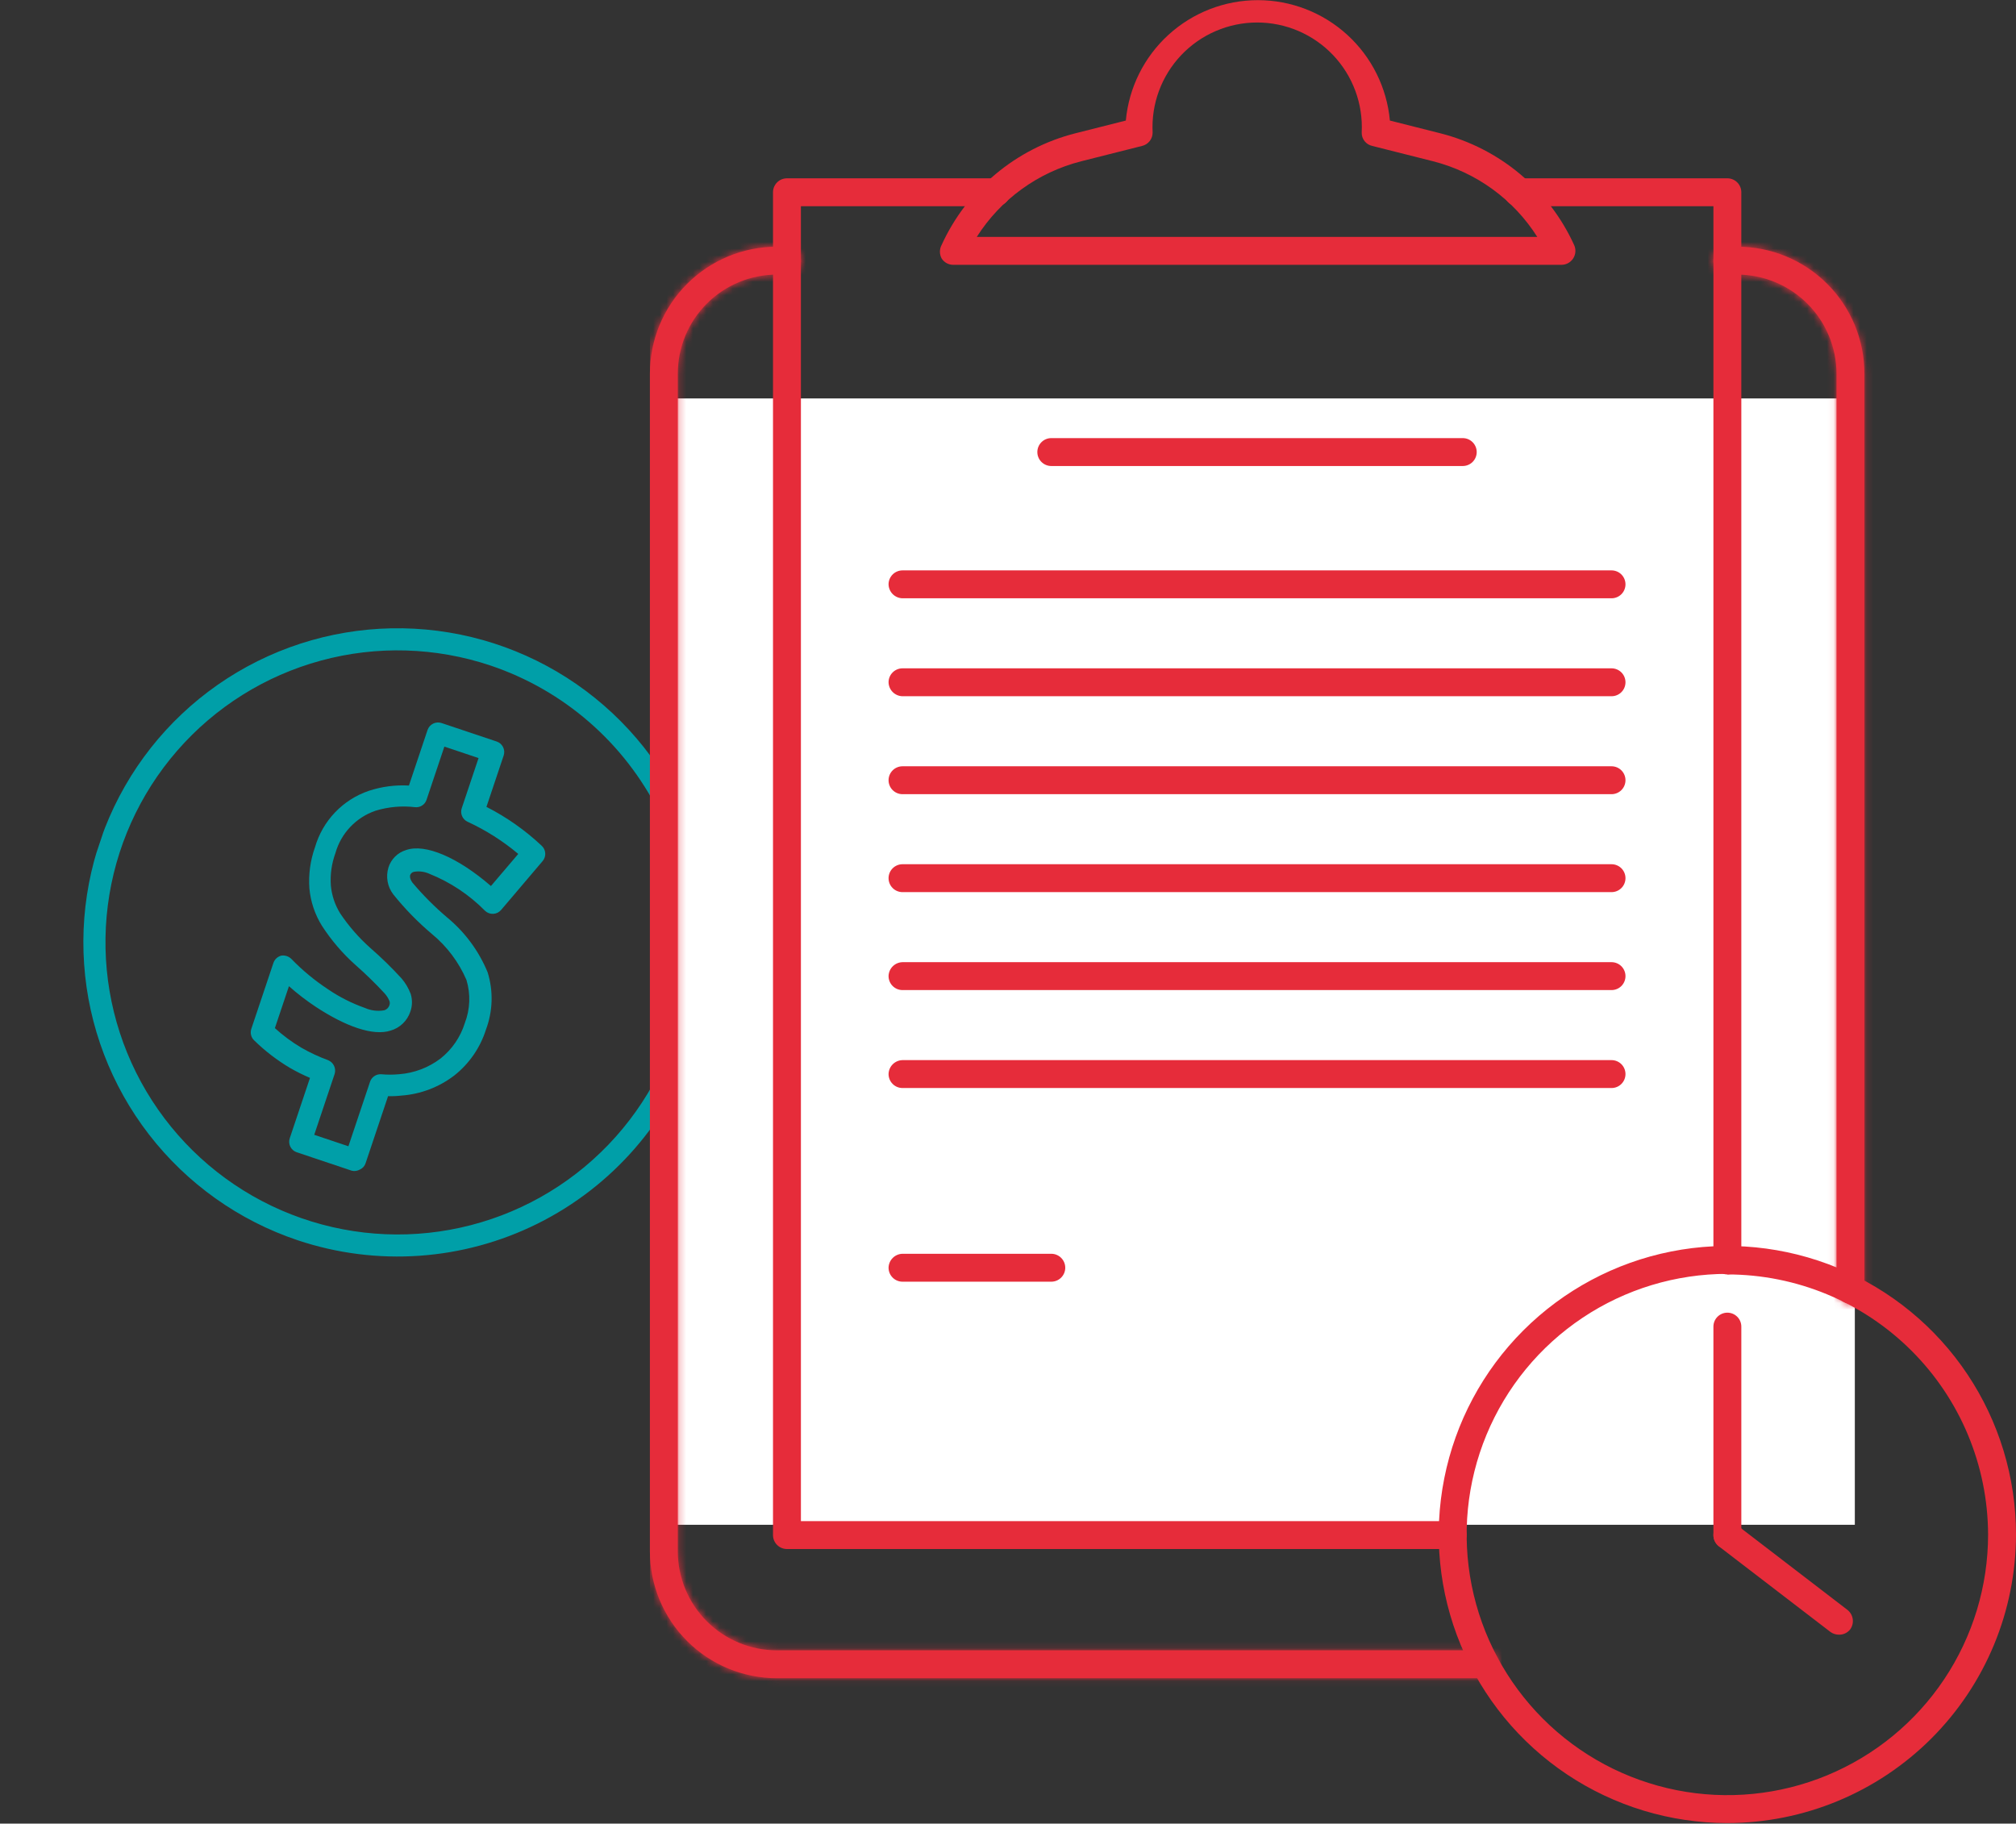 <svg width="304" height="275" viewBox="0 0 304 275" fill="none" xmlns="http://www.w3.org/2000/svg">
<rect x="0" y="0" width="304" height="275" fill="#333333" stroke="none"/>
<g clip-path="url(#clip0_6_23)">
<path d="M44.901 187.034C36.014 184.055 28.21 178.508 22.475 171.096C16.741 163.683 13.333 154.737 12.684 145.39C12.034 136.042 14.172 126.712 18.826 118.58C23.481 110.448 30.444 103.88 38.833 99.704C47.223 95.529 56.664 93.935 65.961 95.124C75.258 96.312 83.994 100.231 91.065 106.383C98.136 112.535 103.224 120.644 105.685 129.686C108.146 138.728 107.87 148.296 104.892 157.179C100.891 169.087 92.326 178.919 81.078 184.517C69.83 190.114 56.818 191.02 44.901 187.034ZM73.957 100.36C65.695 97.591 56.798 97.332 48.391 99.618C39.983 101.903 32.443 106.63 26.724 113.2C21.005 119.77 17.363 127.889 16.259 136.529C15.156 145.169 16.64 153.943 20.524 161.741C24.408 169.539 30.518 176.011 38.081 180.339C45.643 184.666 54.319 186.655 63.011 186.053C71.704 185.451 80.022 182.286 86.913 176.958C93.805 171.63 98.961 164.378 101.73 156.119C105.433 145.045 104.588 132.952 99.381 122.498C94.174 112.044 85.029 104.082 73.957 100.36V100.36Z" fill="#009FA8"/>
<path d="M53.06 176.548L44.743 173.76C44.324 173.62 43.978 173.318 43.781 172.922C43.584 172.527 43.552 172.069 43.692 171.65L46.744 162.546C45.71 162.107 44.703 161.605 43.73 161.043C41.762 159.873 39.941 158.472 38.306 156.869C38.083 156.65 37.927 156.372 37.855 156.068C37.783 155.764 37.797 155.446 37.897 155.15L41.224 145.225C41.313 144.955 41.467 144.711 41.674 144.516C41.88 144.322 42.133 144.182 42.407 144.109C42.688 144.065 42.976 144.089 43.246 144.179C43.515 144.27 43.759 144.424 43.957 144.629C45.622 146.342 47.469 147.869 49.465 149.183C51.19 150.357 53.06 151.303 55.029 151.997C55.928 152.398 56.926 152.524 57.897 152.361C58.089 152.312 58.265 152.214 58.41 152.078C58.554 151.942 58.661 151.771 58.721 151.582C58.792 151.393 58.799 151.186 58.742 150.992C58.563 150.549 58.307 150.141 57.985 149.788C56.593 148.284 55.124 146.853 53.584 145.5C51.643 143.764 49.943 141.775 48.531 139.587C47.477 137.884 46.834 135.959 46.653 133.964C46.504 131.854 46.795 129.737 47.506 127.745C48.076 125.78 49.112 123.981 50.526 122.503C51.94 121.024 53.691 119.909 55.63 119.252C57.574 118.614 59.62 118.346 61.663 118.461L64.471 110.085C64.612 109.666 64.913 109.319 65.309 109.122C65.705 108.925 66.162 108.894 66.582 109.034L74.898 111.822C75.317 111.963 75.664 112.264 75.861 112.66C76.058 113.056 76.09 113.514 75.949 113.933L73.353 121.677C76.386 123.223 79.184 125.191 81.665 127.522C81.987 127.81 82.186 128.211 82.219 128.642C82.252 129.072 82.116 129.499 81.84 129.832L75.564 137.221C75.418 137.393 75.24 137.533 75.038 137.634C74.837 137.734 74.617 137.793 74.392 137.806C74.168 137.82 73.943 137.787 73.731 137.712C73.519 137.636 73.325 137.518 73.159 137.365C70.767 134.935 67.898 133.027 64.732 131.762C64.002 131.433 63.19 131.332 62.401 131.473C62.271 131.503 62.151 131.566 62.053 131.656C61.955 131.747 61.882 131.861 61.842 131.988C61.842 131.988 61.704 132.399 62.178 133.085C63.782 134.989 65.543 136.755 67.442 138.366C70.121 140.579 72.214 143.419 73.535 146.633C74.41 149.46 74.32 152.497 73.278 155.267C72.419 157.982 70.771 160.379 68.543 162.153C66.216 163.947 63.412 165.013 60.481 165.217C59.83 165.293 59.174 165.32 58.519 165.298L55.129 175.413C55.062 175.621 54.952 175.813 54.806 175.976C54.661 176.139 54.483 176.27 54.283 176.36C53.913 176.574 53.477 176.641 53.06 176.548ZM47.384 171.129L52.538 172.857L55.802 163.121C55.92 162.776 56.148 162.479 56.451 162.275C56.755 162.072 57.116 161.974 57.48 161.996C58.382 162.08 59.29 162.078 60.191 161.991C62.459 161.82 64.629 160.996 66.438 159.619C68.166 158.244 69.441 156.38 70.095 154.27C70.897 152.193 70.982 149.907 70.338 147.776C69.184 145.096 67.41 142.729 65.16 140.871V140.871C63.015 139.063 61.051 137.05 59.296 134.862C58.864 134.294 58.573 133.631 58.448 132.929C58.322 132.227 58.366 131.505 58.574 130.823C58.768 130.203 59.109 129.639 59.569 129.181C60.029 128.723 60.594 128.383 61.215 128.192C64.127 127.164 69.07 129.313 74.03 133.613L78.151 128.771C75.835 126.825 73.269 125.197 70.523 123.928C70.145 123.758 69.844 123.452 69.679 123.072C69.514 122.691 69.496 122.263 69.63 121.871L72.163 114.316L67.009 112.588L64.317 120.617C64.198 120.973 63.96 121.277 63.642 121.478C63.325 121.679 62.948 121.765 62.575 121.721C60.576 121.486 58.551 121.67 56.627 122.258C55.173 122.756 53.863 123.599 52.808 124.716C51.754 125.832 50.987 127.189 50.574 128.668C50.006 130.225 49.774 131.884 49.891 133.538C50.027 135.027 50.509 136.465 51.297 137.736C52.585 139.661 54.114 141.414 55.845 142.953C57.504 144.396 59.079 145.934 60.562 147.558C61.148 148.247 61.611 149.033 61.929 149.88C62.199 150.748 62.183 151.679 61.883 152.537C61.658 153.22 61.271 153.839 60.754 154.34C60.237 154.84 59.606 155.207 58.915 155.409C56.266 156.28 52.093 154.775 47.626 151.836C46.202 150.894 44.847 149.852 43.571 148.719L41.451 155.04C42.681 156.161 44.022 157.153 45.454 158C46.736 158.738 48.08 159.364 49.469 159.873C49.867 160.033 50.189 160.337 50.373 160.724C50.556 161.112 50.586 161.554 50.457 161.962L47.384 171.129Z" fill="#009FA8"/>
</g>
<g clip-path="url(#clip1_6_23)">
<rect x="99.157" y="60.084" width="180.539" height="169.853" fill="white"/>
<mask id="path-4-inside-1_6_23" fill="white">
<path d="M223.94 253.076H117.152C112.073 253.076 107.201 251.059 103.61 247.468C100.018 243.877 98 239.007 98 233.929V56.347C98 51.269 100.018 46.398 103.61 42.808C107.201 39.217 112.073 37.2 117.152 37.2H118.668C119.226 37.2 119.761 37.421 120.156 37.816C120.55 38.211 120.772 38.746 120.772 39.304C120.772 39.862 120.55 40.397 120.156 40.792C119.761 41.186 119.226 41.408 118.668 41.408H117.152C113.189 41.408 109.388 42.982 106.586 45.783C103.784 48.585 102.209 52.385 102.209 56.347V233.929C102.209 237.891 103.784 241.691 106.586 244.492C109.388 247.294 113.189 248.868 117.152 248.868H223.94C224.499 248.868 225.034 249.089 225.429 249.484C225.823 249.879 226.045 250.414 226.045 250.972C226.045 251.53 225.823 252.065 225.429 252.46C225.034 252.854 224.499 253.076 223.94 253.076Z"/>
</mask>
<path d="M223.94 253.076H117.152C112.073 253.076 107.201 251.059 103.61 247.468C100.018 243.877 98 239.007 98 233.929V56.347C98 51.269 100.018 46.398 103.61 42.808C107.201 39.217 112.073 37.2 117.152 37.2H118.668C119.226 37.2 119.761 37.421 120.156 37.816C120.55 38.211 120.772 38.746 120.772 39.304C120.772 39.862 120.55 40.397 120.156 40.792C119.761 41.186 119.226 41.408 118.668 41.408H117.152C113.189 41.408 109.388 42.982 106.586 45.783C103.784 48.585 102.209 52.385 102.209 56.347V233.929C102.209 237.891 103.784 241.691 106.586 244.492C109.388 247.294 113.189 248.868 117.152 248.868H223.94C224.499 248.868 225.034 249.089 225.429 249.484C225.823 249.879 226.045 250.414 226.045 250.972C226.045 251.53 225.823 252.065 225.429 252.46C225.034 252.854 224.499 253.076 223.94 253.076Z" fill="#E62C3A"/>
<path d="M117.152 253.076V258.076V253.076ZM98 56.347H93H98ZM102.209 233.929L97.209 233.929L102.209 233.929ZM223.94 248.076H117.152V258.076H223.94V248.076ZM117.152 248.076C113.398 248.076 109.799 246.585 107.145 243.932L100.075 251.004C104.604 255.532 110.747 258.076 117.152 258.076L117.152 248.076ZM107.145 243.932C104.491 241.279 103 237.68 103 233.929H93C93 240.333 95.545 246.475 100.075 251.004L107.145 243.932ZM103 233.929V56.347H93V233.929H103ZM103 56.347C103 52.595 104.491 48.997 107.145 46.344L100.075 39.272C95.545 43.8 93 49.942 93 56.347L103 56.347ZM107.145 46.344C109.799 43.691 113.398 42.2 117.152 42.2V32.2C110.747 32.2 104.604 34.743 100.075 39.272L107.145 46.344ZM117.152 42.2H118.668V32.2H117.152V42.2ZM118.668 42.2C117.9 42.2 117.164 41.895 116.621 41.352L123.691 34.28C122.358 32.948 120.552 32.2 118.668 32.2V42.2ZM116.621 41.352C116.078 40.809 115.772 40.072 115.772 39.304H125.772C125.772 37.419 125.023 35.612 123.691 34.28L116.621 41.352ZM115.772 39.304C115.772 38.535 116.078 37.798 116.621 37.256L123.691 44.328C125.023 42.995 125.772 41.188 125.772 39.304H115.772ZM116.621 37.256C117.164 36.712 117.9 36.408 118.668 36.408V46.408C120.551 46.408 122.358 45.66 123.691 44.328L116.621 37.256ZM118.668 36.408H117.152V46.408H118.668V36.408ZM117.152 36.408C111.863 36.408 106.791 38.508 103.051 42.247L110.121 49.319C111.986 47.455 114.515 46.408 117.152 46.408V36.408ZM103.051 42.247C99.311 45.986 97.209 51.058 97.209 56.347H107.209C107.209 53.711 108.257 51.183 110.121 49.319L103.051 42.247ZM97.209 56.347V233.929H107.209V56.347H97.209ZM97.209 233.929C97.209 239.217 99.311 244.289 103.051 248.028L110.121 240.956C108.257 239.092 107.209 236.564 107.209 233.929L97.209 233.929ZM103.051 248.028C106.791 251.767 111.864 253.868 117.152 253.868V243.868C114.515 243.868 111.986 242.82 110.121 240.956L103.051 248.028ZM117.152 253.868H223.94V243.868H117.152V253.868ZM223.94 253.868C223.173 253.868 222.437 253.563 221.894 253.02L228.964 245.948C227.631 244.616 225.824 243.868 223.94 243.868V253.868ZM221.894 253.02C221.35 252.477 221.045 251.74 221.045 250.972H231.045C231.045 249.088 230.297 247.28 228.964 245.948L221.894 253.02ZM221.045 250.972C221.045 250.204 221.35 249.467 221.894 248.924L228.964 255.996C230.297 254.663 231.045 252.856 231.045 250.972H221.045ZM221.894 248.924C222.437 248.38 223.173 248.076 223.94 248.076V258.076C225.824 258.076 227.631 257.328 228.964 255.996L221.894 248.924Z" fill="#E62C3A" mask="url(#path-4-inside-1_6_23)"/>
<mask id="path-6-inside-2_6_23" fill="white">
<path d="M279.039 196.603C278.481 196.603 277.946 196.381 277.551 195.987C277.156 195.592 276.935 195.057 276.935 194.499V56.347C276.924 52.388 275.346 48.595 272.546 45.796C269.746 42.996 265.952 41.419 261.992 41.408H260.477C259.919 41.408 259.383 41.186 258.988 40.792C258.594 40.397 258.372 39.862 258.372 39.304C258.372 38.746 258.594 38.211 258.988 37.816C259.383 37.421 259.919 37.2 260.477 37.2H261.992C267.071 37.2 271.943 39.217 275.535 42.808C279.126 46.398 281.144 51.269 281.144 56.347V194.499C281.144 195.057 280.922 195.592 280.528 195.987C280.133 196.381 279.598 196.603 279.039 196.603Z"/>
</mask>
<path d="M279.039 196.603C278.481 196.603 277.946 196.381 277.551 195.987C277.156 195.592 276.935 195.057 276.935 194.499V56.347C276.924 52.388 275.346 48.595 272.546 45.796C269.746 42.996 265.952 41.419 261.992 41.408H260.477C259.919 41.408 259.383 41.186 258.988 40.792C258.594 40.397 258.372 39.862 258.372 39.304C258.372 38.746 258.594 38.211 258.988 37.816C259.383 37.421 259.919 37.2 260.477 37.2H261.992C267.071 37.2 271.943 39.217 275.535 42.808C279.126 46.398 281.144 51.269 281.144 56.347V194.499C281.144 195.057 280.922 195.592 280.528 195.987C280.133 196.381 279.598 196.603 279.039 196.603Z" fill="#E62C3A"/>
<path d="M276.935 56.347L281.935 56.347L281.935 56.333L276.935 56.347ZM261.992 41.408L262.006 36.408H261.992V41.408ZM261.992 37.2V32.2V37.2ZM279.039 191.603C279.806 191.603 280.543 191.907 281.086 192.451L274.016 199.523C275.349 200.855 277.156 201.603 279.039 201.603V191.603ZM281.086 192.451C281.63 192.994 281.935 193.731 281.935 194.499H271.935C271.935 196.383 272.683 198.19 274.016 199.523L281.086 192.451ZM281.935 194.499V56.347H271.935V194.499H281.935ZM281.935 56.333C281.92 51.052 279.815 45.993 276.081 42.26L269.011 49.332C270.876 51.197 271.927 53.724 271.935 56.361L281.935 56.333ZM276.081 42.26C272.347 38.526 267.286 36.423 262.006 36.408L261.978 46.408C264.617 46.415 267.145 47.467 269.011 49.332L276.081 42.26ZM261.992 36.408H260.477V46.408H261.992V36.408ZM260.477 36.408C261.244 36.408 261.98 36.712 262.523 37.255L255.453 44.328C256.786 45.66 258.593 46.408 260.477 46.408V36.408ZM262.523 37.255C263.067 37.799 263.372 38.536 263.372 39.304H253.372C253.372 41.188 254.12 42.995 255.453 44.328L262.523 37.255ZM263.372 39.304C263.372 40.072 263.067 40.809 262.523 41.352L255.453 34.28C254.12 35.612 253.372 37.42 253.372 39.304H263.372ZM262.523 41.352C261.98 41.895 261.244 42.2 260.477 42.2V32.2C258.593 32.2 256.786 32.948 255.453 34.28L262.523 41.352ZM260.477 42.2H261.992V32.2H260.477V42.2ZM261.992 42.2C265.746 42.2 269.346 43.691 271.999 46.344L279.07 39.272C274.54 34.743 268.397 32.2 261.992 32.2L261.992 42.2ZM271.999 46.344C274.653 48.997 276.144 52.595 276.144 56.347H286.144C286.144 49.942 283.599 43.8 279.07 39.272L271.999 46.344ZM276.144 56.347V194.499H286.144V56.347H276.144ZM276.144 194.499C276.144 193.73 276.449 192.994 276.993 192.451L284.063 199.523C285.395 198.191 286.144 196.383 286.144 194.499H276.144ZM276.993 192.451C277.536 191.908 278.272 191.603 279.039 191.603V201.603C280.923 201.603 282.73 200.855 284.063 199.523L276.993 192.451Z" fill="#E62C3A" mask="url(#path-6-inside-2_6_23)"/>
<path d="M219.058 233.592H118.668C118.109 233.592 117.574 233.371 117.179 232.976C116.785 232.581 116.563 232.046 116.563 231.488V28.994C116.563 28.436 116.785 27.901 117.179 27.506C117.574 27.111 118.109 26.89 118.668 26.89H150.237C150.795 26.89 151.33 27.111 151.725 27.506C152.12 27.901 152.341 28.436 152.341 28.994C152.341 29.552 152.12 30.087 151.725 30.482C151.33 30.876 150.795 31.098 150.237 31.098H120.772V229.384H219.058C219.616 229.384 220.151 229.606 220.546 230C220.941 230.395 221.162 230.93 221.162 231.488C221.162 232.046 220.941 232.581 220.546 232.976C220.151 233.371 219.616 233.592 219.058 233.592Z" fill="#E62C3A"/>
<path d="M260.477 192.184C259.919 192.184 259.383 191.963 258.988 191.568C258.594 191.174 258.372 190.638 258.372 190.08V31.098H228.907C228.349 31.098 227.814 30.876 227.419 30.482C227.024 30.087 226.803 29.552 226.803 28.994C226.803 28.436 227.024 27.901 227.419 27.506C227.814 27.111 228.349 26.89 228.907 26.89H260.477C261.035 26.89 261.57 27.111 261.965 27.506C262.36 27.901 262.581 28.436 262.581 28.994V190.08C262.581 190.638 262.36 191.174 261.965 191.568C261.57 191.963 261.035 192.184 260.477 192.184Z" fill="#E62C3A"/>
<path d="M235.348 39.935H143.755C143.402 39.938 143.054 39.851 142.744 39.682C142.435 39.512 142.174 39.266 141.987 38.967C141.821 38.656 141.734 38.309 141.734 37.957C141.734 37.605 141.821 37.258 141.987 36.947C143.87 32.817 146.655 29.162 150.136 26.249C153.618 23.336 157.708 21.24 162.107 20.115L169.768 18.179C170.225 13.216 172.52 8.603 176.203 5.244C179.886 1.885 184.692 0.023 189.677 0.023C194.663 0.023 199.468 1.885 203.152 5.244C206.835 8.603 209.13 13.216 209.587 18.179L217.248 20.115C221.646 21.24 225.737 23.336 229.218 26.249C232.7 29.162 235.485 32.817 237.368 36.947C237.516 37.267 237.581 37.618 237.558 37.969C237.535 38.32 237.424 38.66 237.236 38.957C237.047 39.255 236.787 39.5 236.479 39.671C236.172 39.841 235.826 39.932 235.474 39.935H235.348ZM147.29 35.727H231.812C228.226 30.061 222.609 25.981 216.111 24.323L206.935 22.008C206.475 21.91 206.064 21.655 205.772 21.287C205.48 20.918 205.325 20.459 205.336 19.988C205.446 17.851 205.12 15.712 204.378 13.704C203.636 11.696 202.493 9.86 201.018 8.307C199.543 6.755 197.768 5.519 195.8 4.674C193.833 3.829 191.714 3.393 189.572 3.393C187.431 3.393 185.312 3.829 183.344 4.674C181.376 5.519 179.601 6.755 178.126 8.307C176.652 9.86 175.508 11.696 174.766 13.704C174.024 15.712 173.698 17.851 173.808 19.988C173.811 20.457 173.654 20.912 173.363 21.279C173.072 21.646 172.665 21.903 172.209 22.008L163.033 24.323C156.523 25.979 150.892 30.058 147.29 35.727V35.727Z" fill="#E62C3A"/>
<path d="M220.573 70.275H158.529C157.971 70.275 157.435 70.054 157.041 69.659C156.646 69.265 156.424 68.729 156.424 68.171C156.424 67.613 156.646 67.078 157.041 66.684C157.435 66.289 157.971 66.067 158.529 66.067H220.573C221.131 66.067 221.667 66.289 222.061 66.684C222.456 67.078 222.678 67.613 222.678 68.171C222.678 68.729 222.456 69.265 222.061 69.659C221.667 70.054 221.131 70.275 220.573 70.275Z" fill="#E62C3A"/>
<path d="M243.008 90.222H136.094C135.539 90.211 135.01 89.986 134.617 89.594C134.225 89.201 134 88.672 133.989 88.118C133.989 87.56 134.211 87.025 134.606 86.63C135 86.235 135.536 86.014 136.094 86.014H243.008C243.567 86.014 244.102 86.235 244.497 86.63C244.891 87.025 245.113 87.56 245.113 88.118C245.113 88.676 244.891 89.211 244.497 89.606C244.102 90 243.567 90.222 243.008 90.222Z" fill="#E62C3A"/>
<path d="M243.008 104.992H136.094C135.539 104.982 135.01 104.756 134.617 104.364C134.225 103.972 134 103.443 133.989 102.888C133.989 102.33 134.211 101.795 134.606 101.401C135 101.006 135.536 100.784 136.094 100.784H243.008C243.567 100.784 244.102 101.006 244.497 101.401C244.891 101.795 245.113 102.33 245.113 102.888C245.113 103.446 244.891 103.982 244.497 104.376C244.102 104.771 243.567 104.992 243.008 104.992Z" fill="#E62C3A"/>
<path d="M243.008 119.763H136.094C135.536 119.763 135 119.541 134.606 119.147C134.211 118.752 133.989 118.217 133.989 117.659C133.989 117.101 134.211 116.566 134.606 116.171C135 115.776 135.536 115.555 136.094 115.555H243.008C243.567 115.555 244.102 115.776 244.497 116.171C244.891 116.566 245.113 117.101 245.113 117.659C245.113 118.217 244.891 118.752 244.497 119.147C244.102 119.541 243.567 119.763 243.008 119.763Z" fill="#E62C3A"/>
<path d="M243.008 134.533H136.094C135.536 134.533 135 134.312 134.606 133.917C134.211 133.522 133.989 132.987 133.989 132.429C133.989 131.871 134.211 131.336 134.606 130.941C135 130.547 135.536 130.325 136.094 130.325H243.008C243.567 130.325 244.102 130.547 244.497 130.941C244.891 131.336 245.113 131.871 245.113 132.429C245.113 132.987 244.891 133.522 244.497 133.917C244.102 134.312 243.567 134.533 243.008 134.533Z" fill="#E62C3A"/>
<path d="M243.008 149.304H136.094C135.536 149.304 135 149.082 134.606 148.688C134.211 148.293 133.989 147.758 133.989 147.2C134 146.645 134.225 146.116 134.617 145.724C135.01 145.332 135.539 145.106 136.094 145.096H243.008C243.567 145.096 244.102 145.317 244.497 145.712C244.891 146.107 245.113 146.642 245.113 147.2C245.113 147.758 244.891 148.293 244.497 148.688C244.102 149.082 243.567 149.304 243.008 149.304Z" fill="#E62C3A"/>
<path d="M243.008 164.074H136.094C135.536 164.074 135 163.853 134.606 163.458C134.211 163.063 133.989 162.528 133.989 161.97C134 161.416 134.225 160.887 134.617 160.494C135.01 160.102 135.539 159.877 136.094 159.866H243.008C243.567 159.866 244.102 160.088 244.497 160.482C244.891 160.877 245.113 161.412 245.113 161.97C245.113 162.528 244.891 163.063 244.497 163.458C244.102 163.853 243.567 164.074 243.008 164.074Z" fill="#E62C3A"/>
<path d="M158.529 193.279H136.094C135.536 193.279 135 193.057 134.606 192.662C134.211 192.268 133.989 191.733 133.989 191.174C134 190.62 134.225 190.091 134.617 189.699C135.01 189.306 135.539 189.081 136.094 189.07H158.529C159.087 189.07 159.622 189.292 160.017 189.687C160.412 190.081 160.634 190.616 160.634 191.174C160.634 191.733 160.412 192.268 160.017 192.662C159.622 193.057 159.087 193.279 158.529 193.279Z" fill="#E62C3A"/>
<path d="M260.477 274.916C251.869 274.916 243.454 272.364 236.296 267.583C229.139 262.802 223.56 256.006 220.266 248.055C216.972 240.104 216.11 231.356 217.79 222.915C219.469 214.475 223.614 206.722 229.701 200.636C235.788 194.551 243.543 190.407 251.986 188.728C260.428 187.049 269.18 187.911 277.132 191.204C285.085 194.498 291.883 200.075 296.665 207.23C301.448 214.386 304 222.798 304 231.404C303.989 242.941 299.4 254.002 291.24 262.159C283.08 270.317 272.017 274.905 260.477 274.916V274.916ZM260.477 192.1C252.701 192.1 245.1 194.405 238.635 198.724C232.17 203.043 227.131 209.181 224.155 216.363C221.18 223.545 220.401 231.448 221.918 239.072C223.435 246.696 227.179 253.699 232.677 259.196C238.175 264.693 245.181 268.436 252.807 269.953C260.433 271.469 268.338 270.691 275.522 267.716C282.705 264.741 288.846 259.703 293.165 253.24C297.485 246.777 299.791 239.178 299.791 231.404C299.758 220.998 295.602 211.029 288.234 203.679C280.866 196.328 270.886 192.195 260.477 192.184V192.1Z" fill="#E62C3A"/>
<path d="M260.477 233.592C259.919 233.592 259.383 233.371 258.988 232.976C258.594 232.581 258.372 232.046 258.372 231.488V200.054C258.372 199.496 258.594 198.96 258.988 198.566C259.383 198.171 259.919 197.95 260.477 197.95C261.035 197.95 261.57 198.171 261.965 198.566C262.36 198.96 262.581 199.496 262.581 200.054V231.488C262.581 232.046 262.36 232.581 261.965 232.976C261.57 233.371 261.035 233.592 260.477 233.592Z" fill="#E62C3A"/>
<path d="M277.314 246.511C276.845 246.514 276.388 246.367 276.009 246.09L259.172 233.171C258.741 232.824 258.461 232.323 258.391 231.775C258.32 231.226 258.464 230.671 258.793 230.226C259.134 229.786 259.636 229.499 260.188 229.428C260.74 229.357 261.298 229.508 261.74 229.847L278.576 242.766C279.014 243.107 279.302 243.605 279.38 244.154C279.459 244.703 279.322 245.261 278.997 245.712C278.797 245.965 278.541 246.169 278.249 246.308C277.957 246.446 277.637 246.516 277.314 246.511V246.511Z" fill="#E62C3A"/>
</g>
<defs>
<clipPath id="clip0_6_23">
<rect width="94.748" height="94.748" fill="white" transform="translate(30.115 82.147) rotate(18.532)"/>
</clipPath>
<clipPath id="clip1_6_23">
<rect width="206" height="275" fill="white" transform="translate(98)"/>
</clipPath>
</defs>
</svg>
